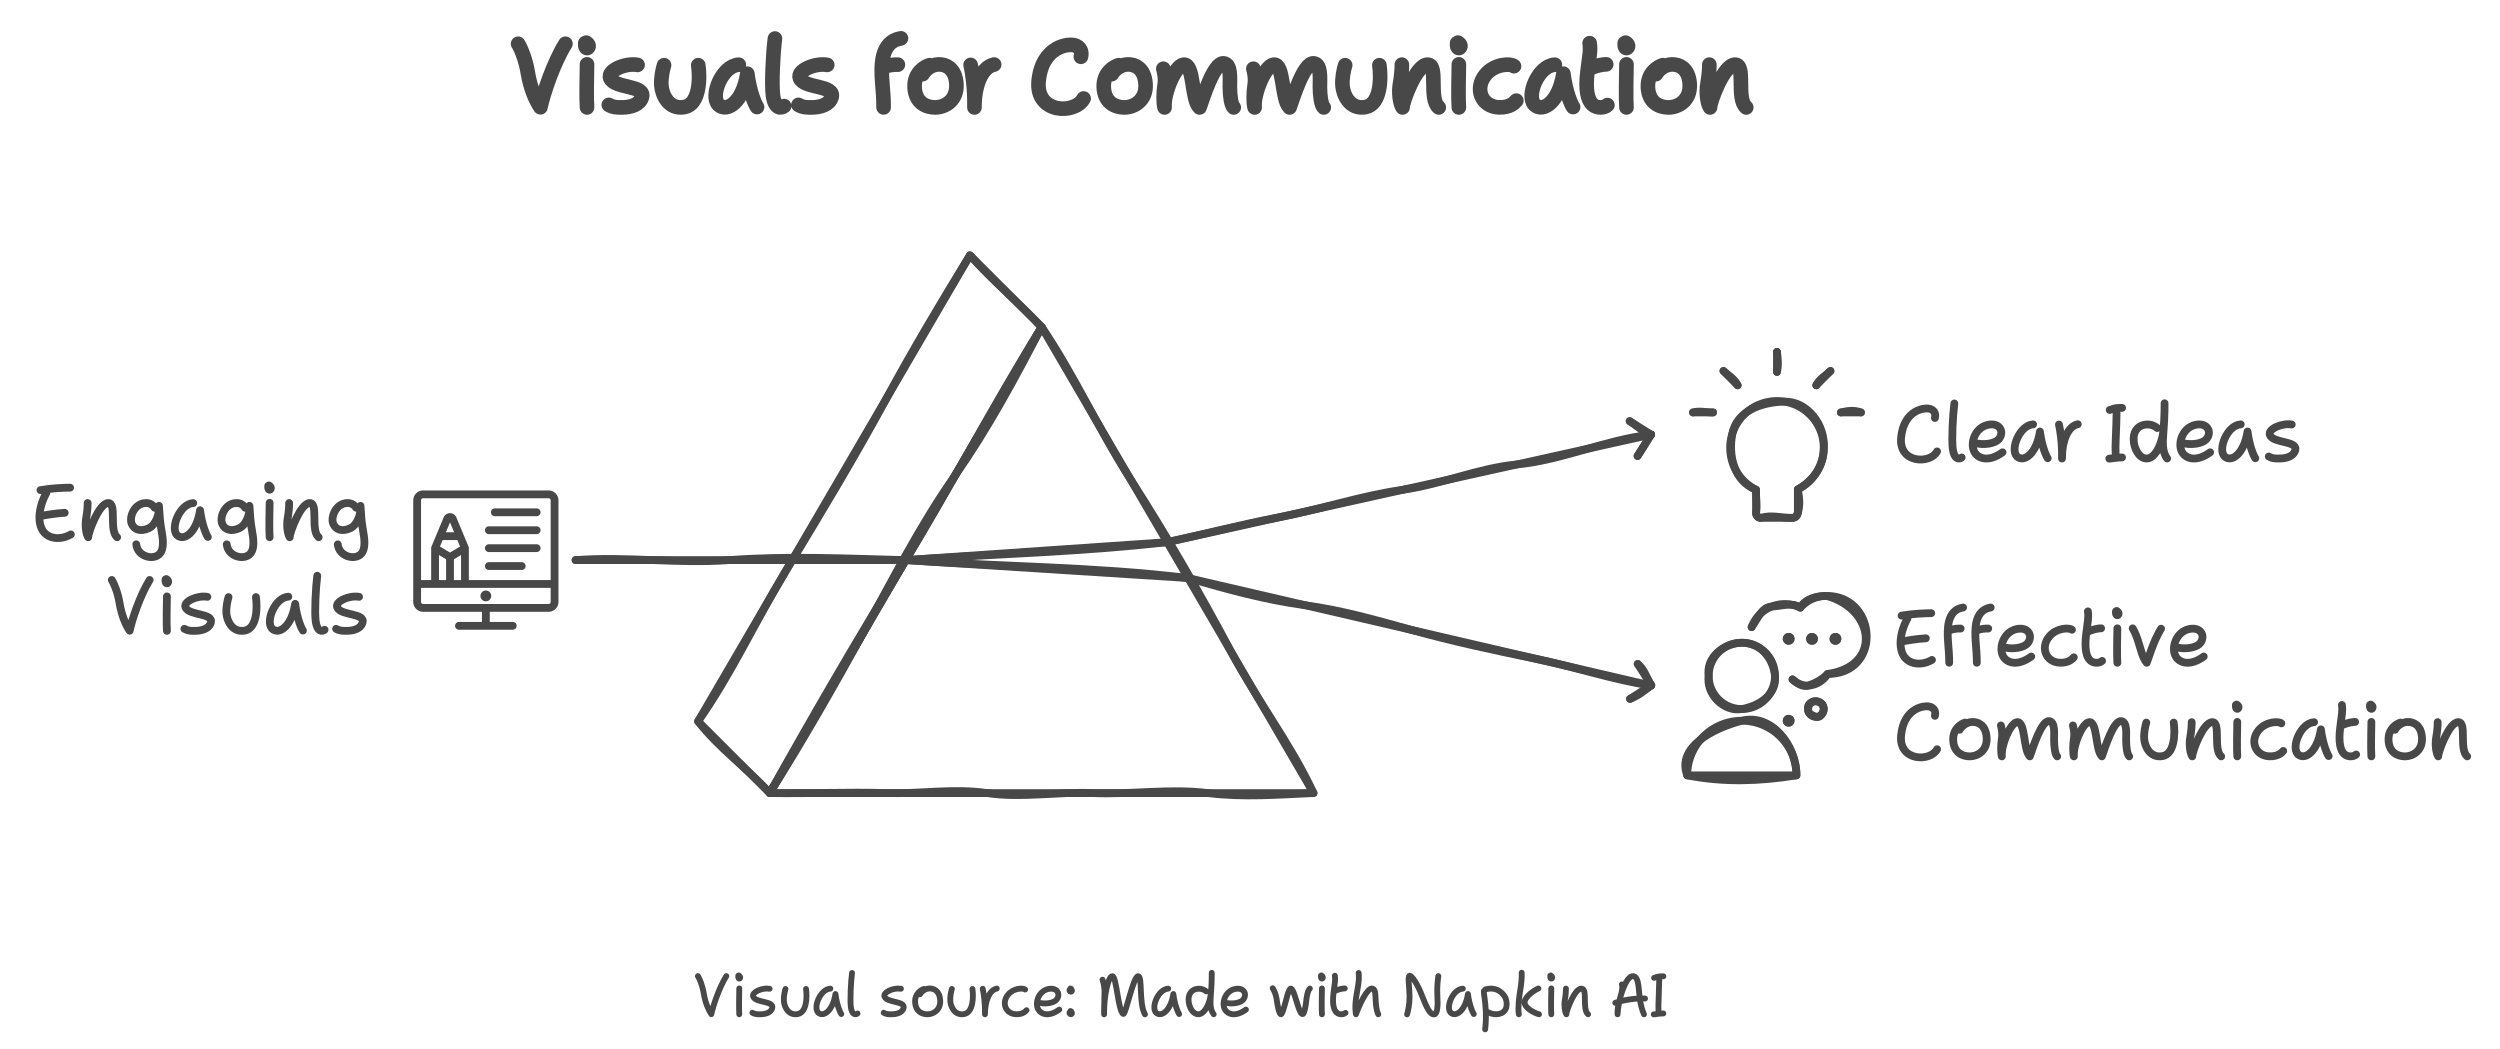 <svg width="641" height="269" viewBox="0 0 641 269" style="fill:none;stroke:none;fill-rule:evenodd;clip-rule:evenodd;stroke-linecap:round;stroke-linejoin:round;stroke-miterlimit:1.5;" version="1.1" xmlns="http://www.w3.org/2000/svg" xmlns:xlink="http://www.w3.org/1999/xlink"><g id="blend" style="mix-blend-mode:multiply"><g id="g-root--1.cu_sy_dhxrnn3n0w0b-fill" data-item-order="-38178" data-item-id="-1.cu_sy_dhxrnn3n0w0b" data-item-class="ScenePart Fill Stroke ColorStrokeBlack" data-item-index="-1" data-renderer-id="0" transform="matrix(1, 0, 0, 1, 177.684, 64.155)"><g id="-1.cu_sy_dhxrnn3n0w0b-fill" stroke="none" fill="none" transform="matrix(0.766, 0, 0, 0.766, -7.89, -7.89)"><g xmlns="http://www.w3.org/2000/svg" transform="translate(-251, -216)"><path d="M 378 252L 354 228L 263 384L 287 408L 378 252Z"></path><path d="M 378 252 C 370.23 243.78 361.51 236.46 354 228 C 344.4 243.64 334.99 259.4 326.266 275.544 C 315.581 295.318 303.96 314.58 292.291 333.786 C 282.23 350.347 274.18 368.17 263 384 C 269.93 392.94 279.38 399.64 287 408 C 298.18 390.29 308.56 372.07 318.66 353.726 C 328.322 336.177 337.41 318.2 348.942 301.814 C 360.005 286.094 369.14 269.06 378 252 C 378 252 378 252 378 252"></path></g></g><g id="-1.cu_sy_dhxrnn3n0w0b-fill" stroke="none" fill="none" transform="matrix(0.766, 0, 0, 0.766, 10.5, 10.5)"><g xmlns="http://www.w3.org/2000/svg" transform="translate(-275, -240)"><path d="M 378 252L 287 408L 469 408L 378 252Z"></path><path d="M 378 252 C 361.58 278.42 347.23 306.09 330.976 332.613 C 315.775 357.417 301.14 382.58 287 408 C 300.03 408.23 313.07 407.59 326.094 408 C 337.293 408.353 348.63 406.32 359.706 408 C 371.355 409.767 383.28 407.47 395.051 408 C 407.902 408.579 420.88 406.38 433.643 408 C 445.335 409.484 457.23 408.52 469 408 C 461.32 391.45 449.98 376.84 441.427 360.733 C 430.947 340.994 419.71 321.63 407.644 302.819 C 397.056 286.312 389.02 268.22 378 252 C 378 252 378 252 378 252"></path></g></g></g><g id="g-root-0.line-start_sy_9249j73n0wsk-fill" data-item-order="-38175" data-item-id="0.line-start_sy_9249j73n0wsk" data-item-class="ScenePart Indexed_0 Stroke ColorStrokeBlack" data-item-index="0" data-renderer-id="0" transform="matrix(1, 0, 0, 1, 146.267, 142.312)"></g><g id="g-root-2.cu_sy_1usea833n0v0m-fill" data-item-order="-38173" data-item-id="2.cu_sy_1usea833n0v0m" data-item-class="ScenePart Indexed Stroke ColorStrokeBlack" data-item-index="2" data-renderer-id="0" transform="matrix(1, 0, 0, 1, 230.938, 142.312)"></g><g id="g-root-1.cu_sy_6h9ab3n0xl9-fill" data-item-order="-38171" data-item-id="1.cu_sy_6h9ab3n0xl9" data-item-class="ScenePart Indexed Indexed_1 Stroke ColorStrokeBlack" data-item-index="1" data-renderer-id="0" transform="matrix(1, 0, 0, 1, 230.938, 106.677)"></g><g id="g-root-tx_elevatin_dete7nb04jy-fill" data-item-order="0" data-item-id="tx_elevatin_dete7nb04jy" data-item-class="Label Stroke SceneTarget SceneTitle ColorStrokeBlack" data-item-index="none" data-renderer-id="0" transform="matrix(1, 0, 0, 1, 126.22, 0)"></g><g id="g-root-on_ddkj7n3mk35u-fill" data-item-order="0" data-item-id="on_ddkj7n3mk35u" data-item-class="Icon Stroke SceneTarget Indexed Indexed_1 ColorStrokeBlack" data-item-index="1" data-renderer-id="0" transform="matrix(1, 0, 0, 1, 431.313, 87.143)"></g><g id="g-root-tx_clearide_1463qkj3n0v0o-fill" data-item-order="0" data-item-id="tx_clearide_1463qkj3n0v0o" data-item-class="Label Stroke SceneTarget Indexed Indexed_1 ColorStrokeBlack" data-item-index="1" data-renderer-id="0" transform="matrix(1, 0, 0, 1, 482.19, 98.435)"></g><g id="g-root-tx_engaging_zqa8g33n0vsx-fill" data-item-order="0" data-item-id="tx_engaging_zqa8g33n0vsx" data-item-class="Label Stroke SceneTarget SceneStart ColorStrokeBlack" data-item-index="none" data-renderer-id="0" transform="matrix(1, 0, 0, 1, 0, 118.617)"></g><g id="g-root-draw_94nharuwhs1-fill" data-item-order="0" data-item-id="draw_94nharuwhs1" data-item-class="Icon Stroke SceneTarget SceneStart ColorStrokeBlack" data-item-index="none" data-renderer-id="0" transform="matrix(1, 0, 0, 1, 105.542, 124.575)"></g><g id="g-root-1_1lr53cz3mk0sm-fill" data-item-order="0" data-item-id="1_1lr53cz3mk0sm" data-item-class="Icon Stroke SceneTarget Indexed ColorStrokeBlack" data-item-index="2" data-renderer-id="0" transform="matrix(1, 0, 0, 1, 431.105, 151.3)"></g><g id="g-root-tx_effectiv_1lwr9z73n0vtb-fill" data-item-order="0" data-item-id="tx_effectiv_1lwr9z73n0vtb" data-item-class="Label Stroke SceneTarget Indexed ColorStrokeBlack" data-item-index="2" data-renderer-id="0" transform="matrix(1, 0, 0, 1, 482.19, 150.8)"></g><g id="g-root-tx_141rdus28jb48-fill" data-item-order="0" data-item-id="tx_141rdus28jb48" data-item-class="Label Stroke" data-item-index="none" data-renderer-id="0" transform="matrix(1, 0, 0, 1, 174.823, 242.71)"></g><g id="g-root--1.cu_sy_dhxrnn3n0w0b-stroke" data-item-order="-38178" data-item-id="-1.cu_sy_dhxrnn3n0w0b" data-item-class="ScenePart Fill Stroke ColorStrokeBlack" data-item-index="-1" data-renderer-id="0" transform="matrix(1, 0, 0, 1, 177.684, 64.155)"><g id="-1.cu_sy_dhxrnn3n0w0b-stroke" fill="none" stroke-linecap="round" stroke-linejoin="round" stroke-miterlimit="1.5" stroke="#484848" stroke-width="2.61" transform="matrix(0.766, 0, 0, 0.766, -7.89, -7.89)"><g xmlns="http://www.w3.org/2000/svg" transform="translate(-251, -216)"><path d="M 378 252L 354 228L 263 384L 287 408L 378 252Z"></path><path d="M 378 252 C 370.23 243.78 361.51 236.46 354 228 C 344.4 243.64 334.99 259.4 326.266 275.544 C 315.581 295.318 303.96 314.58 292.291 333.786 C 282.23 350.347 274.18 368.17 263 384 C 269.93 392.94 279.38 399.64 287 408 C 298.18 390.29 308.56 372.07 318.66 353.726 C 328.322 336.177 337.41 318.2 348.942 301.814 C 360.005 286.094 369.14 269.06 378 252 C 378 252 378 252 378 252"></path></g></g><g id="-1.cu_sy_dhxrnn3n0w0b-stroke" fill="none" stroke-linecap="round" stroke-linejoin="round" stroke-miterlimit="1.5" stroke="#484848" stroke-width="2.61" transform="matrix(0.766, 0, 0, 0.766, 10.5, 10.5)"><g xmlns="http://www.w3.org/2000/svg" transform="translate(-275, -240)"><path d="M 378 252L 287 408L 469 408L 378 252Z"></path><path d="M 378 252 C 361.58 278.42 347.23 306.09 330.976 332.613 C 315.775 357.417 301.14 382.58 287 408 C 300.03 408.23 313.07 407.59 326.094 408 C 337.293 408.353 348.63 406.32 359.706 408 C 371.355 409.767 383.28 407.47 395.051 408 C 407.902 408.579 420.88 406.38 433.643 408 C 445.335 409.484 457.23 408.52 469 408 C 461.32 391.45 449.98 376.84 441.427 360.733 C 430.947 340.994 419.71 321.63 407.644 302.819 C 397.056 286.312 389.02 268.22 378 252 C 378 252 378 252 378 252"></path></g></g></g><g id="g-root-0.line-start_sy_9249j73n0wsk-stroke" data-item-order="-38175" data-item-id="0.line-start_sy_9249j73n0wsk" data-item-class="ScenePart Indexed_0 Stroke ColorStrokeBlack" data-item-index="0" data-renderer-id="0" transform="matrix(1, 0, 0, 1, 146.267, 142.312)"><g id="0.line-start_sy_9249j73n0wsk-stroke" fill="none" stroke-linecap="round" stroke-linejoin="round" stroke-miterlimit="1.5" stroke="#484848" stroke-width="2.61" transform="matrix(0.766, 0, 0, 0.766, -7.89, -7.89)"><g xmlns="http://www.w3.org/2000/svg" transform="translate(-210, -318)"><path d="M 222 330L 332.5 330"></path><path d="M 222 330 C 239.05 328.66 256.24 331.29 273.294 330 C 292.973 328.511 312.77 329.49 332.5 330"></path></g></g></g><g id="g-root-2.cu_sy_1usea833n0v0m-stroke" data-item-order="-38173" data-item-id="2.cu_sy_1usea833n0v0m" data-item-class="ScenePart Indexed Stroke ColorStrokeBlack" data-item-index="2" data-renderer-id="0" transform="matrix(1, 0, 0, 1, 230.938, 142.312)"><g id="2.cu_sy_1usea833n0v0m-stroke" fill="none" stroke-linecap="round" stroke-linejoin="round" stroke-miterlimit="1.5" stroke="#484848" stroke-width="2.61" transform="matrix(0.766, 0, 0, 0.766, -8.273, -7.89)"><g xmlns="http://www.w3.org/2000/svg" transform="translate(-320, -318)"><path d="M 582 372L 427 336L 332.5 330"></path><path d="M 582 372 C 569.11 370.06 556.67 365.77 543.896 363.15 C 529.769 360.253 515.64 357.25 501.754 353.362 C 490.068 350.09 478.32 346.73 466.293 345.126 C 452.964 343.349 439.91 339.75 427 336 C 395.67 332.16 363.99 332.22 332.5 330"></path><path d="M 577.497 364.757L 582.055 371.89L 574.923 376.448"></path><path d="M 577.497 364.757 C 579.75 366.46 580.46 369.56 582.055 371.89 C 579.83 373.63 577.58 375.5 574.923 376.448"></path></g></g></g><g id="g-root-1.cu_sy_6h9ab3n0xl9-stroke" data-item-order="-38171" data-item-id="1.cu_sy_6h9ab3n0xl9" data-item-class="ScenePart Indexed Indexed_1 Stroke ColorStrokeBlack" data-item-index="1" data-renderer-id="0" transform="matrix(1, 0, 0, 1, 230.938, 106.677)"><g id="1.cu_sy_6h9ab3n0xl9-stroke" fill="none" stroke-linecap="round" stroke-linejoin="round" stroke-miterlimit="1.5" stroke="#484848" stroke-width="2.61" transform="matrix(0.766, 0, 0, 0.766, -8.273, -8.268)"><g xmlns="http://www.w3.org/2000/svg" transform="translate(-320, -271)"><path d="M 332.5 330L 420 324L 582 288"></path><path d="M 332.5 330 C 361.67 327.98 390.96 327.34 420 324 C 432.5 321.31 444.88 318.03 457.447 315.678 C 471.371 313.073 484.9 308.4 498.93 306.46 C 511.814 304.678 524.07 299.19 537.021 297.995 C 552.315 296.584 566.73 289.67 582 288"></path><path d="M 574.804 283.494L 581.963 288.01L 577.447 295.169"></path><path d="M 574.804 283.494 C 577.2 284.99 579.27 287.18 581.963 288.01 C 580.39 290.35 579.03 292.83 577.447 295.169"></path></g></g></g><g id="g-root-tx_elevatin_dete7nb04jy-stroke" data-item-order="0" data-item-id="tx_elevatin_dete7nb04jy" data-item-class="Label Stroke SceneTarget SceneTitle ColorStrokeBlack" data-item-index="none" data-renderer-id="0" transform="matrix(1, 0, 0, 1, 126.22, 0)"><g id="tx_elevatin_dete7nb04jy-stroke" fill="none" stroke-linecap="round" stroke-linejoin="round" stroke-miterlimit="1.5" stroke="#484848" stroke-width="3.75" transform="matrix(1, 0, 0, 1, -6.125, -3.125)"><g xmlns="http://www.w3.org/2000/svg" transform="translate(68, 5)"><path d="M-55.251 9.352C-54.652 10.267 -53.341 13.209 -52.776 16.682C-52.098 20.85 -50.675 23.934 -49.523 25.628C-48.868 22.394 -46.247 14.362 -43.118 9.352 M-37.799 9.059C-36.164 10.015 -38.242 11.583 -38.023 9.177M-37.581 14.627C-37.65 17.409 -37.746 23.729 -37.581 25.67 M-24.624 14.764C-27.732 14.193 -32.425 16.238 -31.63 18.151C-30.491 20.891 -22.508 19.872 -23.52 23.104C-24.101 24.961 -26.324 25.627 -28.416 25.664C-29.87 25.689 -30.904 25.664 -31.99 25.019 M-17.836 14.844C-18.177 15.927 -18.664 18.156 -18.518 20.068C-18.337 22.448 -16.654 26.299 -12.629 25.582C-8.735 24.89 -8.558 18.288 -9.058 14.844 M1.329 14.719C-2.938 14.936 -6.103 22.657 -3.862 24.989C-1.621 27.048 2.413 24.186 3.518 17.01C4.108 21.718 5.555 24.987 6.005 25.566 M10.602 8.01C10.09 11.873 9.733 19.672 10.082 22.488C10.532 26.113 12.205 25.937 12.951 25.33 M24.001 14.764C20.893 14.193 16.2 16.238 16.995 18.151C18.134 20.891 26.117 19.872 25.105 23.104C24.524 24.961 22.301 25.627 20.209 25.664C18.755 25.689 17.721 25.664 16.635 25.019 M38.461 25.661C38.461 22.982 38.293 21.77 38.1 19.029C37.817 15.022 37.622 8.803 42.908 7.952M42.122 14.703C41.29 14.662 39.511 14.781 38.586 15.317 M50.237 14.835C49.18 15.116 46.213 16.689 46.41 20.551C46.607 24.413 49.286 25.67 51.69 25.67C54.185 25.67 57.382 23.872 57.125 19.666C56.868 15.46 54.205 14.564 52.468 14.643C50.41 14.737 49.031 16.192 48.465 17.138 M60.775 14.767C61.128 16.208 61.866 20.622 61.751 25.67C61.751 19.723 63.742 15.305 66.8 14.676 M89.047 12.679C89.246 11.929 89.305 10.583 87.821 9.872C86.108 9.051 79.071 9.872 78.21 18.933C77.412 27.327 87.622 27.466 89.742 23.38 M98.737 14.835C97.68 15.116 94.713 16.689 94.91 20.551C95.107 24.413 97.786 25.67 100.19 25.67C102.685 25.67 105.882 23.872 105.625 19.666C105.368 15.46 102.705 14.564 100.968 14.643C98.91 14.737 97.531 16.192 96.965 17.138 M128.227 25.67C127.604 25.135 127.241 22.696 127.241 20.42C127.241 18.392 127.628 14.504 125.621 14.366C123.125 14.194 120.401 23.064 119.472 25.67C117.311 23.56 118.116 14.402 115.372 14.702C113.224 14.938 110.203 22.037 110.498 25.67C110.182 24.525 110.195 21.896 110.498 20.043C110.815 18.112 110.393 16.525 110.182 15.753 M151.314 25.67C150.691 25.135 150.328 22.696 150.328 20.42C150.328 18.392 150.715 14.504 148.709 14.366C146.213 14.194 143.489 23.064 142.559 25.67C140.398 23.56 141.204 14.402 138.459 14.702C136.311 14.938 133.29 22.037 133.586 25.67C133.27 24.525 133.282 21.896 133.586 20.043C133.902 18.112 133.48 16.525 133.27 15.753 M156.801 14.844C156.46 15.927 155.973 18.156 156.119 20.068C156.301 22.448 157.984 26.299 162.009 25.582C165.902 24.89 166.079 18.288 165.579 14.844 M171.342 14.699C171.379 15.603 171.192 17.849 170.865 19.608C170.457 21.807 170.843 24.667 171.523 25.67C171.523 24.154 174.994 14.699 177.942 14.699C180.8 14.699 178.124 23.429 180.8 25.67 M185.739 9.059C187.373 10.015 185.295 11.583 185.514 9.177M185.957 14.627C185.888 17.409 185.791 23.729 185.957 25.67 M200.09 15.09C199.318 14.375 195.205 14.382 192.805 17.268C189.901 20.759 191.715 25.485 196.205 25.651C199.179 25.762 200.302 24.348 200.688 23.926 M210.567 14.719C206.299 14.936 203.135 22.657 205.375 24.989C207.616 27.048 211.65 24.186 212.755 17.01C213.346 21.718 214.792 24.987 215.243 25.566 M219.489 9.194C219.775 11.143 219.469 12.12 218.92 16.637C218.37 21.154 218.973 23.683 220.164 24.86C221.355 26.037 223.371 25.771 224.043 25.072M223.73 14.624C222.906 14.618 220.87 14.957 219.31 15.824 M228.714 9.059C230.348 10.015 228.27 11.583 228.489 9.177M228.932 14.627C228.863 17.409 228.766 23.729 228.932 25.67 M238.262 14.835C237.205 15.116 234.238 16.689 234.435 20.551C234.632 24.413 237.311 25.67 239.715 25.67C242.21 25.67 245.407 23.872 245.15 19.666C244.893 15.46 242.23 14.564 240.493 14.643C238.435 14.737 237.056 16.192 236.49 17.138 M250.179 14.699C250.217 15.603 250.029 17.849 249.703 19.608C249.294 21.807 249.68 24.667 250.361 25.67C250.361 24.154 253.831 14.699 256.78 14.699C259.638 14.699 256.961 23.429 259.638 25.67"></path></g></g></g><g id="g-root-on_ddkj7n3mk35u-stroke" data-item-order="0" data-item-id="on_ddkj7n3mk35u" data-item-class="Icon Stroke SceneTarget Indexed Indexed_1 ColorStrokeBlack" data-item-index="1" data-renderer-id="0" transform="matrix(1, 0, 0, 1, 431.313, 87.143)"><g id="on_ddkj7n3mk35u-stroke" fill="none" stroke-linecap="round" stroke-linejoin="round" stroke-miterlimit="1.5" stroke="#484848" stroke-width="0.583" transform="matrix(3.429, 0, 0, 3.429, -40.851, -40.851)"><g xmlns="http://www.w3.org/2000/svg" transform="translate(12, 12)"><path d="M10.5,8a3.5,3.5,0,1,0-5.06,3.12v1.72a.39.39,0,0,0,.39.38H8.17a.39.39,0,0,0,.39-.38V11.09A3.5,3.5,0,0,0,10.5,8Z M7 0.81L7 2.31 M11 2.24L9.94 3.31 M13.28 5.34L11.78 5.34 M3 2.24L4.06 3.31 M0.72 5.34L2.22 5.34"></path><path d="M 10.5 8 C 10.63 6.28 9.27 4.48 7.546 4.53 C 5.819 4.579 3.99 5.23 3.666 6.922 C 3.341 8.618 3.82 10.51 5.44 11.12 C 5.41 11.69 5.54 12.27 5.44 12.84 C 5.403 13.048 5.63 13.29 5.83 13.22 C 6.566 12.962 7.39 13.25 8.17 13.22 C 8.381 13.212 8.49 13.04 8.56 12.84 C 8.753 12.289 8.66 11.67 8.56 11.09 C 9.71 10.45 10.52 9.31 10.5 8 C 10.5 8 10.5 8 10.5 8 M 7 0.81 C 7.07 1.3 7.12 1.83 7 2.31 M 11 2.24 C 10.64 2.59 10.14 2.85 9.94 3.31 M 13.28 5.34 C 12.82 5.15 12.26 5.21 11.78 5.34 M 3 2.24 C 3.38 2.57 3.85 2.85 4.06 3.31 M 0.72 5.34 C 1.2 5.19 1.72 5.35 2.22 5.34"></path></g></g></g><g id="g-root-tx_clearide_1463qkj3n0v0o-stroke" data-item-order="0" data-item-id="tx_clearide_1463qkj3n0v0o" data-item-class="Label Stroke SceneTarget Indexed Indexed_1 ColorStrokeBlack" data-item-index="1" data-renderer-id="0" transform="matrix(1, 0, 0, 1, 482.19, 98.435)"><g id="tx_clearide_1463qkj3n0v0o-stroke" fill="none" stroke-linecap="round" stroke-linejoin="round" stroke-miterlimit="1.5" stroke="#484848" stroke-width="2" transform="matrix(1, 0, 0, 1, -8, -8)"><g xmlns="http://www.w3.org/2000/svg" transform="translate(9, 9)"><path d="M12.922 7.743C13.082 7.143 13.129 6.067 11.942 5.498C10.571 4.841 4.942 5.497 4.253 12.747C3.615 19.462 11.783 19.573 13.478 16.304 M17.906 4.008C17.497 7.098 17.212 13.338 17.491 15.59C17.85 18.491 19.189 18.349 19.786 17.864 M23.979 14.307C25.307 14.583 28.352 14.463 29.421 13.011C30.758 11.196 29.468 8.817 26.447 9.508C23.094 10.276 21.829 14.39 23.094 16.534C24.117 18.267 26.84 19.038 30.261 16.534 M38.098 9.375C34.684 9.549 32.153 15.726 33.945 17.591C35.738 19.238 38.965 16.949 39.849 11.208C40.322 14.975 41.479 17.59 41.839 18.053 M44.725 9.413C45.007 10.567 45.598 14.098 45.506 18.136C45.506 13.378 47.099 9.844 49.545 9.341 M57.738 5.68C58.673 5.505 58.366 5.146 60.918 5.146M59.5 6.548C59.477 7.921 59.384 11.072 59.301 12.725C59.217 14.376 59.193 16.135 59.252 16.7M57.631 18.163C58.734 18.059 59.617 17.851 60.901 17.851 M69.912 10.309C69.514 9.935 68.515 9.311 67.135 9.406C65.409 9.526 63.87 10.679 63.87 13.113C63.87 15.547 65.274 18.127 67.217 18.127C69.159 18.127 70.633 15.277 71.241 12.614C71.728 10.484 71.819 5.957 71.803 3.96M72.464 18.127C71.109 16.46 71.356 13.61 71.483 11.776C71.61 9.942 71.672 8.937 71.672 8.937 M77.209 14.307C78.537 14.583 81.582 14.463 82.651 13.011C83.988 11.196 82.698 8.817 79.677 9.508C76.324 10.276 75.059 14.39 76.324 16.534C77.347 18.267 80.07 19.038 83.491 16.534 M91.328 9.375C87.914 9.549 85.383 15.726 87.175 17.591C88.968 19.238 92.195 16.949 93.079 11.208C93.552 14.975 94.709 17.59 95.069 18.053 M104.416 9.411C101.929 8.954 98.175 10.59 98.811 12.121C99.723 14.313 106.109 13.498 105.299 16.083C104.834 17.569 103.055 18.101 101.382 18.131C100.219 18.152 99.392 18.131 98.523 17.615"></path></g></g></g><g id="g-root-tx_engaging_zqa8g33n0vsx-stroke" data-item-order="0" data-item-id="tx_engaging_zqa8g33n0vsx" data-item-class="Label Stroke SceneTarget SceneStart ColorStrokeBlack" data-item-index="none" data-renderer-id="0" transform="matrix(1, 0, 0, 1, 0, 118.617)"><g id="tx_engaging_zqa8g33n0vsx-stroke" fill="none" stroke-linecap="round" stroke-linejoin="round" stroke-miterlimit="1.5" stroke="#484848" stroke-width="2" transform="matrix(1, 0, 0, 1, -3, -7)"><g xmlns="http://www.w3.org/2000/svg" transform="translate(4, 8)"><path d="M16.977 5.421C15.671 5.416 12.248 5.546 9.378 6.047M10.888 6.779C10.149 8.077 8.636 11.413 9.252 14.625C10.023 18.639 14.223 19.143 17.165 17.403M9.378 12.717C10.458 12.457 13.289 11.996 15.592 11.862 M21.468 9.359C21.499 10.082 21.349 11.88 21.087 13.287C20.761 15.045 21.069 17.333 21.613 18.136C21.613 16.924 24.39 9.359 26.749 9.359C29.035 9.359 26.894 16.343 29.035 18.136 M38.663 10.579C38.388 10.161 37.574 9.104 35.851 9.412C33.227 9.883 32.105 13.142 32.78 14.717C33.43 16.233 35.087 16.796 37.185 15.798C38.961 14.954 39.967 12.028 39.759 10.082C39.939 12.778 40.008 14.142 40.382 16.221C40.782 18.444 41.23 21.26 39.759 22.559C38.085 24.039 34.236 23.013 33.939 19.948 M48.548 9.375C45.134 9.549 42.603 15.726 44.395 17.591C46.188 19.238 49.415 16.949 50.299 11.208C50.772 14.975 51.929 17.59 52.289 18.053 M61.863 10.579C61.588 10.161 60.774 9.104 59.051 9.412C56.427 9.883 55.305 13.142 55.98 14.717C56.63 16.233 58.287 16.796 60.385 15.798C62.161 14.954 63.167 12.028 62.959 10.082C63.139 12.778 63.208 14.142 63.582 16.221C63.983 18.444 64.43 21.26 62.959 22.559C61.285 24.039 57.436 23.013 57.139 19.948 M67.956 4.847C69.264 5.612 67.601 6.866 67.776 4.941M68.13 9.301C68.075 11.527 67.998 16.583 68.13 18.136 M73.138 9.359C73.169 10.082 73.019 11.88 72.757 13.287C72.431 15.045 72.739 17.333 73.283 18.136C73.283 16.924 76.06 9.359 78.419 9.359C80.705 9.359 78.564 16.343 80.705 18.136 M90.333 10.579C90.058 10.161 89.244 9.104 87.521 9.412C84.897 9.883 83.775 13.142 84.45 14.717C85.1 16.233 86.757 16.796 88.855 15.798C90.631 14.954 91.637 12.028 91.429 10.082C91.609 12.778 91.678 14.142 92.052 16.221C92.453 18.444 92.9 21.26 91.429 22.559C89.755 24.039 85.906 23.013 85.609 19.948 M27.664 29.082C28.143 29.814 29.192 32.167 29.644 34.945C30.186 38.28 31.325 40.747 32.247 42.102C32.771 39.515 34.868 33.089 37.37 29.082 M41.626 28.847C42.934 29.612 41.271 30.866 41.446 28.941M41.8 33.301C41.745 35.527 41.668 40.583 41.8 42.136 M52.166 33.411C49.679 32.954 45.925 34.59 46.561 36.121C47.473 38.313 53.859 37.498 53.049 40.083C52.584 41.569 50.805 42.101 49.132 42.131C47.969 42.152 47.142 42.131 46.273 41.615 M57.596 33.475C57.323 34.342 56.934 36.125 57.05 37.654C57.196 39.558 58.542 42.639 61.762 42.066C64.877 41.512 65.019 36.23 64.618 33.475 M72.928 33.375C69.514 33.549 66.983 39.726 68.775 41.591C70.568 43.238 73.795 40.949 74.679 35.208C75.152 38.975 76.309 41.59 76.669 42.053 M80.346 28.008C79.937 31.098 79.652 37.338 79.931 39.59C80.29 42.491 81.629 42.349 82.226 41.864 M91.066 33.411C88.579 32.954 84.825 34.59 85.461 36.121C86.373 38.313 92.759 37.498 91.949 40.083C91.484 41.569 89.705 42.101 88.032 42.131C86.869 42.152 86.042 42.131 85.173 41.615"></path></g></g></g><g id="g-root-draw_94nharuwhs1-stroke" data-item-order="0" data-item-id="draw_94nharuwhs1" data-item-class="Icon Stroke SceneTarget SceneStart ColorStrokeBlack" data-item-index="none" data-renderer-id="0" transform="matrix(1, 0, 0, 1, 105.542, 124.575)"><g id="draw_94nharuwhs1-stroke" fill="none" stroke-linecap="round" stroke-linejoin="round" stroke-miterlimit="1.5" stroke="#484848" stroke-width="1.305" transform="matrix(1.532, 0, 0, 1.532, -17.737, -16.205)"><g xmlns="http://www.w3.org/2000/svg" transform="translate(12, 11)"><path d="M1.5 1h21a1 1 0 0 1 1 1v14h0-23 0V2a1 1 0 0 1 1-1zm22 18a1 1 0 0 1-1 1h-21a1 1 0 0 1-1-1v-3h23zM12 20v3m-4.5 0h9 M12 17.75a.25.25 0 1 1-.25.25.25.25 0 0 1 .25-.25M8.5 16h-5v-6L6 11.5 8.5 10v6zM6 11.5V16m-2.5-6 2.038-4.892a.5.5 0 0 1 .924 0L8.5 10M4.333 8h3.334M13.5 4h7m-8 3h8m-8 3h8m-8 3H18"></path></g></g></g><g id="g-root-1_1lr53cz3mk0sm-stroke" data-item-order="0" data-item-id="1_1lr53cz3mk0sm" data-item-class="Icon Stroke SceneTarget Indexed ColorStrokeBlack" data-item-index="2" data-renderer-id="0" transform="matrix(1, 0, 0, 1, 431.105, 151.3)"><g id="1_1lr53cz3mk0sm-stroke" fill="none" stroke-linecap="round" stroke-linejoin="round" stroke-miterlimit="1.5" stroke="#484848" stroke-width="1" transform="matrix(2, 0, 0, 2, -23.5, -23.5)"><g xmlns="http://www.w3.org/2000/svg" transform="translate(12, 12)"><path d="M3.252 10.75a4.25 4.25 0 1 0 8.5 0a4.25 4.25 0 1 0 -8.5 0 M.5 23.5a7 7 0 0 1 14 0zM14 11.2a2.82 2.82 0 0 0 2 .8 3.2 3.2 0 0 0 2.5-1.5c7 0 6.373-10-.1-10A4.465 4.465 0 0 0 15 2a4.528 4.528 0 0 0-6.244 2.5 M15.998 15a1 1 0 1 0 2 0a1 1 0 1 0 -2 0 M19.5 5.75a.25.25 0 0 1 .25.25h0a.25.25 0 0 1-.25.25h0a.25.25 0 0 1-.25-.25h0a.25.25 0 0 1 .25-.25m-.002 0h0m-2.998 0a.25.25 0 0 1 .25.25h0a.25.25 0 0 1-.25.25h0a.25.25 0 0 1-.25-.25h0a.25.25 0 0 1 .25-.25m-.002 0h0m-2.998 0a.25.25 0 0 1 .25.25h0a.25.25 0 0 1-.25.25h0a.25.25 0 0 1-.25-.25h0a.25.25 0 0 1 .25-.25m-.002 0h0m.002 10.5a.25.25 0 0 1 .25.25h0a.25.25 0 0 1-.25.25h0a.25.25 0 0 1-.25-.25h0a.25.25 0 0 1 .25-.25m-.002 0h0"></path><path d="M 3.252 10.75 C 2.88 13.07 5.19 15.42 7.502 15 C 9.811 14.58 12.01 13.08 11.752 10.75 C 11.494 8.417 9.85 6.48 7.502 6.5 C 5.155 6.52 2.87 8.43 3.252 10.75 M 0.5 23.5 C -0.88 19.89 3.76 17.49 7.5 16.5 C 11.237 15.511 14.55 19.63 14.5 23.5 C 9.9 24.27 5.07 24.42 0.5 23.5 M 14 11.2 C 14.56 11.69 15.28 12.2 16 12 C 16.97 11.66 17.77 11.23 18.5 10.5 C 25.43 9.51 24.63 2.26 18.4 0.5 C 17.1 0.47 15.61 0.86 15 2 C 13.95 1.26 12.6 1.82 11.322 1.861 C 10.04 1.903 9.52 3.47 8.756 4.5 M 15.998 15 C 15.89 15.54 16.48 15.8 16.998 16 C 17.513 16.199 17.96 15.55 17.998 15 C 18.036 14.449 17.55 14.06 16.998 14 C 16.449 13.94 15.81 14.48 15.998 15 M 19.5 5.75 C 19.63 5.71 19.79 5.87 19.75 6 C 19.75 6 19.75 6 19.75 6 C 19.75 6.14 19.63 6.29 19.5 6.25 C 19.5 6.25 19.5 6.25 19.5 6.25 C 19.37 6.29 19.23 6.14 19.25 6 C 19.25 6 19.25 6 19.25 6 C 19.25 5.86 19.36 5.73 19.5 5.75 M 19.498 5.75 C 19.5 5.75 19.5 5.75 19.498 5.75 M 16.5 5.75 C 16.63 5.8 16.76 5.86 16.75 6 C 16.75 6 16.75 6 16.75 6 C 16.73 6.14 16.64 6.27 16.5 6.25 C 16.5 6.25 16.5 6.25 16.5 6.25 C 16.37 6.29 16.24 6.14 16.25 6 C 16.25 6 16.25 6 16.25 6 C 16.28 5.87 16.37 5.71 16.5 5.75 M 16.498 5.75 C 16.5 5.75 16.5 5.75 16.498 5.75 M 13.5 5.75 C 13.63 5.71 13.8 5.87 13.75 6 C 13.75 6 13.75 6 13.75 6 C 13.77 6.14 13.64 6.23 13.5 6.25 C 13.5 6.25 13.5 6.25 13.5 6.25 C 13.36 6.24 13.3 6.13 13.25 6 C 13.25 6 13.25 6 13.25 6 C 13.29 5.87 13.37 5.71 13.5 5.75 M 13.498 5.75 C 13.5 5.75 13.5 5.75 13.498 5.75 M 13.5 16.25 C 13.63 16.3 13.8 16.37 13.75 16.5 C 13.75 16.5 13.75 16.5 13.75 16.5 C 13.73 16.64 13.63 16.78 13.5 16.75 C 13.5 16.75 13.5 16.75 13.5 16.75 C 13.36 16.76 13.23 16.64 13.25 16.5 C 13.25 16.5 13.25 16.5 13.25 16.5 C 13.29 16.37 13.37 16.2 13.5 16.25 M 13.498 16.25 C 13.5 16.25 13.5 16.25 13.498 16.25"></path></g></g></g><g id="g-root-tx_effectiv_1lwr9z73n0vtb-stroke" data-item-order="0" data-item-id="tx_effectiv_1lwr9z73n0vtb" data-item-class="Label Stroke SceneTarget Indexed ColorStrokeBlack" data-item-index="2" data-renderer-id="0" transform="matrix(1, 0, 0, 1, 482.19, 150.8)"><g id="tx_effectiv_1lwr9z73n0vtb-stroke" fill="none" stroke-linecap="round" stroke-linejoin="round" stroke-miterlimit="1.5" stroke="#484848" stroke-width="2" transform="matrix(1, 0, 0, 1, -8, -8)"><g xmlns="http://www.w3.org/2000/svg" transform="translate(9, 9)"><path d="M11.977 5.421C10.671 5.416 7.247 5.546 4.378 6.047M5.888 6.779C5.149 8.077 3.636 11.413 4.252 14.625C5.023 18.639 9.223 19.143 12.165 17.403M4.378 12.717C5.458 12.457 8.289 11.996 10.592 11.862 M16.584 18.129C16.584 15.986 16.449 15.016 16.295 12.823C16.068 9.617 15.912 4.643 20.141 3.962M19.513 9.362C18.847 9.33 17.424 9.425 16.684 9.853 M23.664 18.129C23.664 15.986 23.529 15.016 23.375 12.823C23.148 9.617 22.992 4.643 27.221 3.962M26.593 9.362C25.927 9.33 24.504 9.425 23.764 9.853 M31.339 14.307C32.667 14.583 35.712 14.463 36.781 13.011C38.118 11.196 36.828 8.817 33.807 9.508C30.454 10.276 29.189 14.39 30.454 16.534C31.477 18.267 34.2 19.038 37.621 16.534 M48.057 9.672C47.439 9.1 44.149 9.105 42.229 11.414C39.906 14.207 41.357 17.988 44.949 18.121C47.328 18.209 48.226 17.078 48.535 16.741 M52.146 4.955C52.375 6.514 52.13 7.296 51.691 10.909C51.251 14.523 51.734 16.547 52.686 17.488C53.639 18.43 55.252 18.217 55.789 17.657M55.539 9.3C54.88 9.294 53.251 9.566 52.003 10.259 M59.526 4.847C60.834 5.612 59.171 6.866 59.346 4.941M59.7 9.301C59.645 11.527 59.568 16.583 59.7 18.136 M63.621 9.308C63.874 9.691 64.425 10.77 64.938 12.296C65.579 14.203 66.136 16.938 67.233 18.136C67.875 16.313 68.782 13.63 69.478 12.127C70.174 10.624 70.738 9.612 70.913 9.393 M75.569 14.307C76.897 14.583 79.942 14.463 81.011 13.011C82.348 11.196 81.058 8.817 78.037 9.508C74.684 10.276 73.419 14.39 74.684 16.534C75.707 18.267 78.43 19.038 81.851 16.534 M12.922 31.743C13.082 31.143 13.129 30.067 11.942 29.498C10.571 28.841 4.942 29.497 4.253 36.747C3.615 43.462 11.783 43.573 13.478 40.304 M20.675 33.468C19.829 33.693 17.455 34.952 17.613 38.041C17.77 41.13 19.914 42.136 21.837 42.136C23.833 42.136 26.39 40.697 26.185 37.333C25.979 33.968 23.849 33.251 22.459 33.315C20.813 33.389 19.71 34.554 19.257 35.311 M44.266 42.136C43.768 41.708 43.477 39.757 43.477 37.936C43.477 36.314 43.787 33.203 42.182 33.093C40.185 32.955 38.006 40.052 37.262 42.136C35.534 40.448 36.178 33.121 33.982 33.362C32.264 33.55 29.847 39.23 30.084 42.136C29.831 41.22 29.841 39.117 30.084 37.634C30.337 36.09 29.999 34.82 29.831 34.202 M62.736 42.136C62.238 41.708 61.947 39.757 61.947 37.936C61.947 36.314 62.257 33.203 60.652 33.093C58.655 32.955 56.476 40.052 55.732 42.136C54.004 40.448 54.648 33.121 52.452 33.362C50.734 33.55 48.317 39.23 48.554 42.136C48.301 41.22 48.311 39.117 48.554 37.634C48.807 36.09 48.469 34.82 48.301 34.202 M67.126 33.475C66.853 34.342 66.464 36.125 66.58 37.654C66.726 39.558 68.072 42.639 71.292 42.066C74.407 41.512 74.549 36.23 74.148 33.475 M78.758 33.359C78.789 34.082 78.639 35.88 78.377 37.286C78.051 39.045 78.359 41.333 78.903 42.136C78.903 40.923 81.68 33.359 84.039 33.359C86.325 33.359 84.184 40.343 86.325 42.136 M90.276 28.847C91.584 29.612 89.921 30.866 90.096 28.941M90.45 33.301C90.395 35.527 90.318 40.583 90.45 42.136 M101.757 33.672C101.139 33.1 97.849 33.105 95.929 35.414C93.606 38.207 95.057 41.988 98.649 42.121C101.028 42.209 101.926 41.078 102.235 40.741 M110.138 33.375C106.724 33.549 104.193 39.726 105.985 41.591C107.778 43.238 111.005 40.949 111.889 35.208C112.362 38.975 113.519 41.59 113.879 42.053 M117.276 28.955C117.505 30.514 117.26 31.296 116.821 34.909C116.381 38.523 116.864 40.547 117.816 41.488C118.769 42.43 120.382 42.217 120.919 41.657M120.669 33.3C120.01 33.294 118.381 33.566 117.133 34.259 M124.656 28.847C125.964 29.612 124.301 30.866 124.476 28.941M124.83 33.301C124.775 35.527 124.698 40.583 124.83 42.136 M132.295 33.468C131.449 33.693 129.075 34.952 129.233 38.041C129.39 41.13 131.534 42.136 133.457 42.136C135.453 42.136 138.01 40.697 137.805 37.333C137.599 33.968 135.469 33.251 134.079 33.315C132.433 33.389 131.33 34.554 130.877 35.311 M141.828 33.359C141.859 34.082 141.709 35.88 141.447 37.286C141.121 39.045 141.429 41.333 141.973 42.136C141.973 40.923 144.75 33.359 147.109 33.359C149.395 33.359 147.254 40.343 149.395 42.136"></path></g></g></g><g id="g-root-tx_141rdus28jb48-stroke" data-item-order="0" data-item-id="tx_141rdus28jb48" data-item-class="Label Stroke" data-item-index="none" data-renderer-id="0" transform="matrix(1, 0, 0, 1, 174.823, 242.71)"><g id="tx_141rdus28jb48-stroke" fill="none" stroke-linecap="round" stroke-linejoin="round" stroke-miterlimit="1.5" stroke="#484848" stroke-width="1.5" transform="matrix(1, 0, 0, 1, -8.25, -6.25)"><g xmlns="http://www.w3.org/2000/svg" transform="translate(9, 7)"><path d="M3.376 6.811C3.735 7.36 4.522 9.125 4.861 11.209C5.267 13.71 6.121 15.56 6.812 16.577C7.206 14.636 8.778 9.817 10.655 6.811 M13.847 6.635C14.828 7.209 13.581 8.15 13.712 6.706M13.978 9.976C13.936 11.645 13.878 15.438 13.978 16.602 M21.752 10.058C19.887 9.716 17.071 10.943 17.548 12.091C18.232 13.735 23.021 13.123 22.414 15.062C22.066 16.177 20.732 16.576 19.477 16.598C18.604 16.614 17.984 16.598 17.332 16.211 M25.825 10.106C25.62 10.756 25.328 12.094 25.415 13.241C25.524 14.669 26.534 16.979 28.949 16.549C31.285 16.134 31.391 12.173 31.091 10.106 M37.324 10.031C34.763 10.162 32.865 14.794 34.209 16.193C35.554 17.429 37.974 15.712 38.637 11.406C38.991 14.231 39.859 16.192 40.13 16.54 M42.887 6.006C42.58 8.324 42.366 13.003 42.576 14.693C42.845 16.868 43.849 16.762 44.297 16.398 M55.427 10.058C53.562 9.716 50.746 10.943 51.223 12.091C51.907 13.735 56.696 13.123 56.089 15.062C55.741 16.177 54.407 16.576 53.152 16.598C52.279 16.614 51.659 16.598 51.007 16.211 M61.359 10.101C60.724 10.27 58.944 11.214 59.062 13.531C59.18 15.848 60.788 16.602 62.23 16.602C63.727 16.602 65.645 15.523 65.491 12.999C65.337 10.476 63.739 9.938 62.697 9.986C61.462 10.042 60.635 10.915 60.295 11.483 M68.492 10.106C68.287 10.756 67.995 12.094 68.083 13.241C68.192 14.669 69.202 16.979 71.617 16.549C73.953 16.134 74.059 12.173 73.759 10.106 M76.389 10.06C76.6 10.925 77.043 13.573 76.974 16.602C76.974 13.034 78.169 10.383 80.004 10.006 M87.273 10.254C86.809 9.825 84.342 9.829 82.902 11.561C81.159 13.655 82.247 16.491 84.942 16.591C86.726 16.657 87.4 15.809 87.631 15.556 M91.317 13.731C92.313 13.938 94.596 13.847 95.399 12.758C96.401 11.397 95.433 9.612 93.168 10.131C90.653 10.707 89.704 13.793 90.653 15.4C91.421 16.7 93.462 17.279 96.028 15.4 M99.081 10.092C99.831 11.173 98.04 10.97 98.882 9.991M99.081 15.871C99.831 16.952 98.04 16.75 98.882 15.77 M107.106 7.733C107.202 7.966 107.543 9.019 107.628 10.544M107.52 16.614C107.437 12.084 108.545 6.832 109.632 6.832C110.719 6.832 111.115 15.938 112.448 16.512C113.073 16.781 114.977 6.832 116.248 6.832C117.397 6.832 116.391 13.784 117.99 16.614M107.628 10.544C107.713 12.069 107.512 14.605 107.512 16.143L107.628 10.544Z M123.956 10.031C121.396 10.162 119.497 14.794 120.842 16.193C122.186 17.429 124.606 15.712 125.269 11.406C125.624 14.231 126.492 16.192 126.762 16.54 M133.701 10.732C133.403 10.451 132.654 9.983 131.619 10.055C130.324 10.144 129.17 11.009 129.17 12.835C129.17 14.66 130.223 16.595 131.68 16.595C133.137 16.595 134.242 14.458 134.699 12.461C135.064 10.863 135.131 7.468 135.12 5.97M135.616 16.595C134.599 15.345 134.784 13.208 134.879 11.832C134.975 10.457 135.021 9.703 135.021 9.703 M139.174 13.731C140.17 13.938 142.454 13.847 143.256 12.758C144.259 11.397 143.291 9.612 141.025 10.131C138.511 10.707 137.562 13.793 138.511 15.4C139.278 16.7 141.32 17.279 143.886 15.4 M150.746 9.925C151.039 10.351 151.58 11.45 151.746 12.665C151.953 14.184 152.379 16.627 152.879 16.602C153.378 16.576 154.402 11.779 154.78 10.918C155.157 10.057 155.413 9.285 156.144 11.12C156.875 12.956 157.691 16.878 158.508 16.538C158.827 16.406 159.212 14.538 159.312 13.488C159.413 12.437 159.657 10.557 160.275 10.001 M163.239 6.635C164.22 7.209 162.973 8.15 163.105 6.706M163.37 9.976C163.329 11.645 163.271 15.438 163.37 16.602 M166.682 6.716C166.854 7.886 166.67 8.472 166.34 11.182C166.011 13.892 166.373 15.41 167.087 16.116C167.801 16.822 169.012 16.663 169.415 16.243M169.227 9.975C168.733 9.971 167.51 10.174 166.574 10.694 M172.784 6.017C172.849 6.684 173.003 7.651 172.371 10.896C171.602 14.846 172.097 16.602 172.097 16.602C172.934 14.222 174.91 9.998 176.163 9.998C177.729 9.998 176.583 13.917 177.813 16.602 M185.197 16.622C185.413 15.952 185.842 14.034 185.842 12.164C185.842 9.826 185.288 6.807 185.842 6.725C186.397 6.643 187.861 8.803 189.031 11.836C190.203 14.872 191.087 16.744 192.174 16.622C193.024 16.526 193.126 14.261 192.967 11.836C192.831 9.778 193.102 7.577 193.21 6.812 M199.496 10.031C196.936 10.162 195.037 14.794 196.382 16.193C197.726 17.429 200.146 15.712 200.809 11.406C201.164 14.231 202.032 16.192 202.302 16.54 M204.898 10.634C204.824 11.536 205.266 12.756 205.399 16.078C205.49 18.363 205.218 20.467 205.218 20.467M205.84 15.983C206.46 16.392 207.992 16.934 209.43 16.296C211.227 15.5 210.864 12.908 210.165 11.924C209.358 10.789 207.885 9.507 205.266 10.226 M214.586 5.942C214.679 6.831 214.468 9.018 214.237 10.319C213.946 11.961 213.567 14.94 213.862 16.602M218.875 9.992C217.824 10.405 215.547 12.015 215.349 13.357C215.124 14.877 217.662 16.215 219.023 16.602 M222.047 6.635C223.028 7.209 221.781 8.15 221.912 6.706M222.178 9.976C222.136 11.645 222.078 15.438 222.178 16.602 M225.934 10.019C225.956 10.562 225.844 11.91 225.648 12.965C225.403 14.284 225.634 16 226.043 16.602C226.043 15.693 228.125 10.019 229.894 10.019C231.609 10.019 230.003 15.257 231.609 16.602 M240.275 8.947C240.375 9.135 240.489 9.939 240.178 11.131C239.788 12.62 239.073 14.698 239.168 16.609C239.345 12.654 241.292 6.825 243.071 6.825C244.827 6.825 244.469 10.633 245.024 13.51C245.412 15.524 245.948 16.609 245.948 16.609M238.577 13.659C239.724 13.239 242.859 12.431 246.214 12.565 M248.531 7.26C249.232 7.129 249.002 6.86 250.916 6.86M249.853 7.911C249.835 8.941 249.765 11.304 249.703 12.543C249.64 13.782 249.622 15.101 249.666 15.525M248.45 16.622C249.278 16.544 249.94 16.388 250.903 16.388"></path></g></g></g></g></svg>